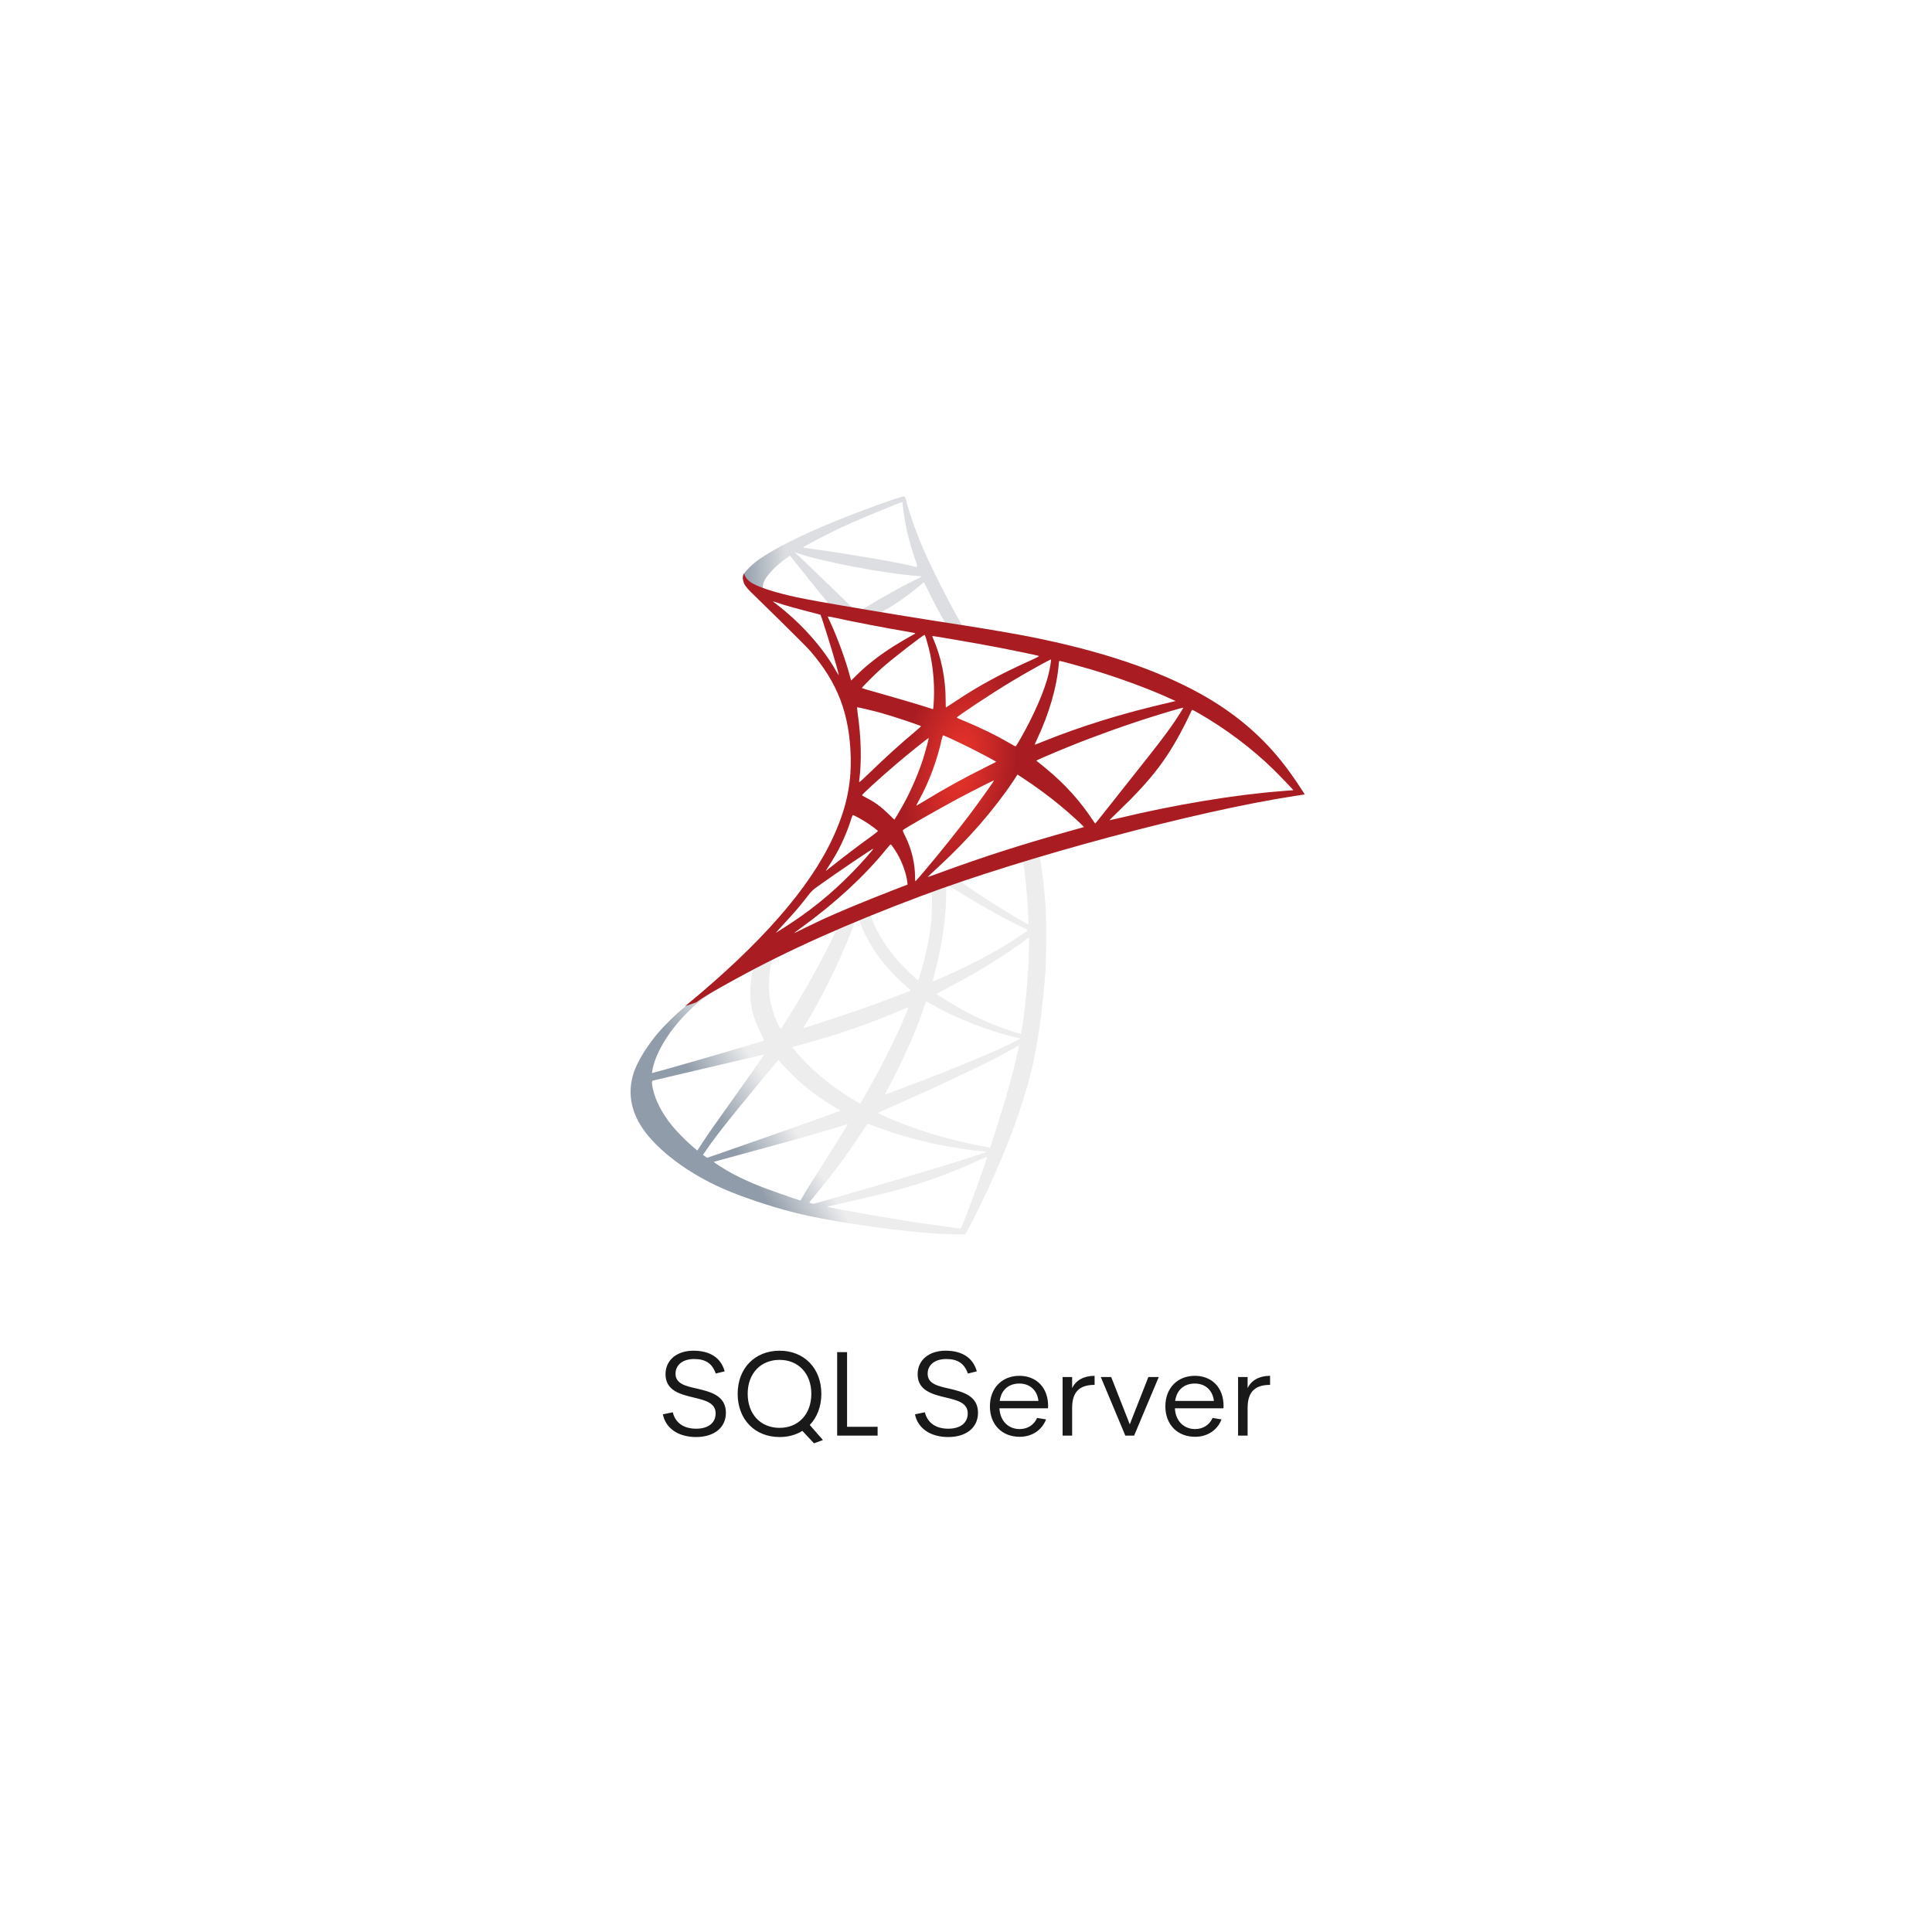 <svg width="288" height="288" viewBox="0 0 288 288" fill="none" xmlns="http://www.w3.org/2000/svg">
<g filter="url(#filter0_d)">
<rect x="34" y="34" width="220" height="220" rx="6" fill="white"/>
<path d="M157.452 125.352L135.423 132.545L116.259 141.003L110.897 142.419C109.531 143.718 108.1 145.033 106.551 146.365C104.853 147.83 103.271 149.163 102.055 150.128C100.707 151.194 98.709 153.192 97.693 154.457C96.178 156.355 94.979 158.37 94.463 159.919C93.547 162.716 93.996 165.547 95.761 168.161C98.026 171.491 102.538 174.888 107.8 177.202C110.481 178.385 114.993 179.9 118.39 180.749C124.034 182.181 134.957 183.729 140.968 183.963C142.183 184.012 143.815 184.012 143.882 183.963C144.015 183.879 144.947 182.098 146.03 179.883C149.726 172.34 152.39 165.264 153.839 159.22C154.705 155.557 155.387 150.678 155.837 144.9C155.953 143.285 156.003 137.873 155.903 136.042C155.753 133.045 155.487 130.614 155.071 128.233C155.004 127.883 154.987 127.567 155.021 127.55C155.087 127.5 155.287 127.434 158.001 126.651L157.452 125.352V125.352H157.452V125.352ZM152.424 128.299C152.624 128.299 153.156 133.411 153.289 136.641C153.323 137.324 153.306 137.773 153.273 137.773C153.14 137.773 150.459 136.192 148.544 134.993C146.879 133.944 143.716 131.846 143.216 131.446C143.049 131.33 143.066 131.313 144.431 130.847C146.746 130.064 152.241 128.299 152.424 128.299ZM141.201 131.996C141.351 131.996 141.734 132.212 142.65 132.778C146.08 134.926 150.742 137.524 152.74 138.39C153.356 138.656 153.423 138.556 152.007 139.522C148.977 141.586 145.197 143.618 140.568 145.666C139.752 146.032 139.07 146.315 139.053 146.315C139.02 146.315 139.12 145.899 139.253 145.399C140.368 141.253 141.001 137.057 141.035 133.694C141.051 132.029 141.051 132.029 141.201 131.979C141.168 131.996 141.184 131.996 141.201 131.996ZM138.887 132.878C138.986 132.978 138.92 136.708 138.787 137.723C138.487 140.154 138.021 142.419 137.255 144.967C137.072 145.582 136.905 146.099 136.872 146.132C136.805 146.215 134.524 143.984 133.775 143.118C132.476 141.619 131.461 140.121 130.711 138.656C130.328 137.906 129.729 136.441 129.779 136.391C130.045 136.208 138.82 132.811 138.887 132.878ZM127.997 137.157C128.014 137.157 128.03 137.157 128.047 137.174C128.08 137.207 128.197 137.474 128.297 137.773C128.83 139.222 130.028 141.353 131.061 142.718C132.193 144.217 133.675 145.815 134.907 146.864C135.307 147.197 135.673 147.514 135.723 147.564C135.823 147.664 135.856 147.647 133.142 148.679C129.995 149.878 126.565 151.077 122.635 152.342C121.697 152.645 120.759 152.95 119.822 153.258C119.672 153.308 119.722 153.225 120.155 152.542C122.103 149.495 125.067 143.518 126.732 139.288C127.015 138.556 127.298 137.823 127.348 137.657C127.415 137.423 127.498 137.34 127.714 137.224C127.831 137.191 127.947 137.157 127.997 137.157ZM124.667 138.539C124.717 138.573 123.868 140.354 123.035 141.986C121.42 145.133 119.655 148.23 117.291 151.993C116.891 152.642 116.508 153.242 116.458 153.308C116.375 153.425 116.342 153.392 116.075 152.876C115.509 151.76 115.043 150.328 114.793 149.012C114.543 147.713 114.593 145.449 114.877 144.051C115.093 143.018 115.076 143.035 115.576 142.785C117.707 141.703 124.601 138.473 124.667 138.539ZM153.39 139.705V140.404C153.39 144.117 152.99 149.212 152.407 152.926C152.307 153.575 152.224 154.107 152.207 154.124C152.207 154.124 151.724 153.991 151.158 153.825C148.661 153.042 145.947 151.893 143.499 150.545C141.884 149.662 139.536 148.213 139.603 148.147C139.619 148.13 140.319 147.764 141.134 147.331C144.398 145.632 147.528 143.801 150.242 141.986C151.258 141.303 152.79 140.204 153.123 139.905L153.39 139.705ZM112.096 144.633C112.162 144.633 112.146 144.766 112.046 145.366C111.979 145.799 111.896 146.598 111.863 147.147C111.729 149.578 112.129 151.377 113.328 153.841C113.661 154.524 113.928 155.09 113.911 155.106C113.794 155.206 102.772 158.437 99.308 159.386C98.276 159.669 97.377 159.919 97.31 159.935C97.193 159.968 97.177 159.952 97.227 159.669C97.609 157.221 99.475 154.024 102.072 151.327C103.804 149.528 105.186 148.479 107.55 147.131C109.248 146.165 111.863 144.717 112.062 144.65C112.063 144.633 112.079 144.633 112.096 144.633ZM138.071 149.279C138.087 149.262 138.487 149.479 138.97 149.762C142.533 151.826 147.495 153.741 151.724 154.724L152.107 154.807L151.574 155.106C149.36 156.339 142.084 159.369 134.641 162.15C133.558 162.549 132.493 162.949 132.293 163.032C132.093 163.115 131.91 163.165 131.91 163.149C131.91 163.132 132.21 162.549 132.592 161.833C134.674 157.937 136.772 153.192 137.837 149.895C137.971 149.578 138.054 149.296 138.071 149.279ZM135.423 150.145C135.44 150.162 135.307 150.511 135.14 150.911C133.692 154.424 131.793 158.254 129.363 162.549C128.747 163.649 128.23 164.531 128.213 164.531C128.197 164.531 127.697 164.231 127.098 163.865C123.568 161.7 120.438 159.036 118.39 156.455L118.09 156.089L119.605 155.673C125.033 154.191 129.645 152.592 134.224 150.628C134.874 150.361 135.407 150.145 135.423 150.145ZM151.874 155.889C151.874 155.889 151.891 155.906 151.874 155.889C151.891 156.272 151.042 159.702 150.342 162.183C149.76 164.264 149.26 165.896 148.344 168.777C147.945 170.042 147.595 171.091 147.578 171.091C147.562 171.091 147.462 171.074 147.362 171.041C142.417 170.142 137.988 168.893 133.825 167.228C132.659 166.762 130.994 166.013 130.894 165.929C130.861 165.896 131.86 165.43 133.126 164.88C140.702 161.567 148.561 157.804 151.258 156.189C151.574 155.989 151.824 155.889 151.874 155.889ZM113.894 157.188C113.927 157.221 111.813 160.268 108.849 164.414C107.817 165.863 106.618 167.561 106.168 168.194C105.719 168.827 105.036 169.826 104.653 170.425L103.953 171.508L103.204 170.875C102.322 170.142 100.79 168.577 100.107 167.711C98.675 165.93 97.71 164.048 97.327 162.333C97.143 161.534 97.143 161.134 97.31 161.084C97.559 161.018 102.005 159.969 106.168 159.003C108.483 158.47 111.163 157.838 112.129 157.604C113.095 157.371 113.878 157.188 113.894 157.188ZM116.025 158.004L116.558 158.603C118.956 161.284 121.404 163.266 124.367 164.997C124.9 165.297 125.3 165.563 125.266 165.58C125.15 165.663 114.976 169.276 110.264 170.908C107.617 171.84 105.435 172.59 105.419 172.59C105.402 172.59 105.252 172.49 105.086 172.373L104.786 172.157L105.269 171.458C106.834 169.193 108.799 166.712 113.078 161.55L116.025 158.004ZM129.313 167.511C129.329 167.495 130.062 167.761 130.961 168.094C133.126 168.91 134.84 169.426 137.138 170.009C139.969 170.725 144.065 171.424 146.48 171.624C146.846 171.657 147.046 171.691 146.979 171.741C146.862 171.807 144.415 172.623 142.617 173.189C139.752 174.088 131.011 176.669 123.885 178.717C122.569 179.1 121.437 179.417 121.37 179.433C121.204 179.467 120.654 179.317 120.654 179.25C120.654 179.217 121.054 178.701 121.537 178.135C123.934 175.271 126.316 172.074 128.297 169.043C128.846 168.211 129.313 167.528 129.313 167.511ZM126.382 167.595C126.399 167.611 125.216 169.509 123.152 172.773C122.269 174.155 121.287 175.72 120.937 176.27C120.604 176.802 120.105 177.635 119.822 178.101L119.339 178.95L119.089 178.884C118.489 178.717 114.277 177.235 113.161 176.786C111.779 176.236 110.347 175.57 109.282 175.004C107.95 174.288 106.285 173.222 106.418 173.189C106.451 173.173 108.732 172.556 111.479 171.807C118.773 169.826 122.819 168.677 125.466 167.844C125.949 167.694 126.365 167.578 126.382 167.595ZM147.112 172.456H147.129C147.195 172.623 144.498 180.116 143.515 182.48C143.299 183.013 143.216 183.146 143.099 183.129C142.816 183.113 138.904 182.564 136.522 182.214C132.376 181.581 125.416 180.365 123.668 179.966L123.269 179.883L125.749 179.316C131.078 178.118 133.642 177.468 136.239 176.669C139.519 175.67 142.766 174.421 146.046 172.889C146.563 172.656 146.996 172.473 147.112 172.456Z" fill="url(#paint0_linear)"/>
<path d="M134.741 74.001C134.374 73.951 128.463 76.082 124.65 77.631C119.505 79.729 115.509 81.727 113.045 83.459C112.129 84.108 110.98 85.257 110.797 85.706C110.731 85.873 110.697 86.073 110.697 86.272L112.928 88.387L118.24 90.085L130.878 92.35L145.33 94.831L145.48 93.582C145.431 93.582 145.397 93.566 145.348 93.566L143.449 93.266L143.066 92.583C141.101 89.12 138.937 84.824 137.671 81.927C136.689 79.679 135.757 77.082 135.24 75.217C134.957 74.084 134.924 74.018 134.741 74.001V74.001H134.741V74.001ZM134.474 74.85H134.491C134.508 74.867 134.574 75.333 134.641 75.882C134.924 78.214 135.44 80.461 136.256 82.892C136.872 84.724 136.872 84.624 136.156 84.408C134.458 83.942 126.848 82.626 121.337 81.86C120.455 81.744 119.705 81.627 119.705 81.611C119.639 81.544 123.685 79.429 125.466 78.597C127.747 77.548 134.008 74.933 134.474 74.85ZM118.423 82.31L119.073 82.526C122.602 83.725 131.477 85.423 136.372 85.823C136.922 85.873 137.388 85.923 137.405 85.923C137.421 85.94 136.955 86.189 136.356 86.472C133.991 87.655 131.394 89.103 129.596 90.219C129.063 90.552 128.58 90.818 128.513 90.818C128.447 90.818 128.097 90.752 127.731 90.702L127.065 90.602L125.4 88.97C122.469 86.123 120.172 83.925 119.289 83.092L118.423 82.31ZM117.757 82.826L120.105 85.756C121.387 87.371 122.686 88.953 122.969 89.303C123.252 89.653 123.485 89.936 123.468 89.952C123.402 90.002 120.072 89.353 118.307 88.953C116.492 88.537 115.742 88.337 114.627 87.988L113.711 87.688V87.455C113.728 86.339 115.143 84.674 117.541 82.976L117.757 82.826ZM137.705 86.822C137.771 86.822 137.854 86.972 138.054 87.421C138.62 88.67 140.385 92.034 140.818 92.683C140.952 92.9 141.184 92.916 138.837 92.533C133.192 91.617 131.377 91.318 131.377 91.284C131.377 91.268 131.544 91.151 131.76 91.035C133.509 90.069 135.273 88.837 136.839 87.521C137.222 87.205 137.571 86.905 137.638 86.855C137.654 86.822 137.688 86.805 137.705 86.822Z" fill="url(#paint1_linear)"/>
<path d="M110.913 85.473C110.913 85.473 110.547 86.056 110.897 86.922C111.114 87.455 111.746 88.104 112.462 88.77C112.462 88.77 119.872 95.997 120.771 97.029C124.867 101.758 126.648 106.42 126.815 112.847C126.915 116.977 126.132 120.606 124.184 124.819C120.721 132.379 113.411 140.721 102.139 149.978L103.787 149.429C104.853 148.63 106.301 147.781 109.698 145.916C117.54 141.619 126.365 137.673 137.188 133.611C152.773 127.749 178.399 120.889 192.985 118.658L194.5 118.425L194.267 118.059C192.935 115.994 192.019 114.712 190.92 113.347C187.723 109.384 183.844 106.17 179.098 103.506C172.571 99.86 164.129 97.013 153.439 94.898C151.425 94.498 146.995 93.732 143.399 93.183C135.773 92.001 130.844 91.185 125.416 90.252C123.468 89.919 120.554 89.42 118.623 89.004C117.624 88.787 115.709 88.337 114.21 87.821C113.012 87.355 111.28 86.889 110.913 85.473ZM115.21 89.636C115.226 89.62 115.492 89.719 115.842 89.836C116.475 90.052 117.291 90.302 118.257 90.569C118.988 90.77 119.72 90.964 120.455 91.151C121.454 91.401 122.286 91.634 122.303 91.634C122.419 91.751 124.101 97.129 124.667 99.193C124.883 99.976 125.05 100.642 125.034 100.642C125.017 100.659 124.834 100.376 124.617 99.993C122.669 96.562 119.589 93.083 116.025 90.285C115.559 89.953 115.21 89.653 115.21 89.636ZM123.402 91.901C123.485 91.901 123.851 91.951 124.301 92.05C127.131 92.683 132.21 93.649 135.457 94.198C136.006 94.281 136.439 94.382 136.439 94.415C136.439 94.448 136.239 94.565 135.989 94.698C135.44 94.981 133.225 96.296 132.493 96.796C130.645 98.028 128.98 99.36 127.781 100.559C127.298 101.042 126.882 101.441 126.882 101.441C126.882 101.441 126.782 101.158 126.698 100.808C126.099 98.494 124.85 95.064 123.718 92.65C123.535 92.267 123.385 91.917 123.385 91.884C123.385 91.917 123.385 91.901 123.402 91.901ZM137.821 94.648C137.921 94.681 138.088 95.247 138.42 96.496C139.037 98.91 139.32 101.608 139.22 104.122C139.186 104.821 139.153 105.471 139.12 105.554L139.07 105.721L138.204 105.438C136.422 104.871 133.525 104.022 131.045 103.323C129.629 102.94 128.48 102.59 128.48 102.557C128.48 102.457 130.545 100.392 131.428 99.61C133.109 98.128 137.671 94.598 137.821 94.648ZM138.97 94.814C139.02 94.765 145.863 95.947 148.977 96.546C151.292 96.996 154.655 97.695 154.855 97.778C154.955 97.811 154.605 98.011 153.489 98.511C149.094 100.492 145.83 102.274 142.583 104.439C141.734 105.005 141.018 105.471 141.002 105.471C140.985 105.471 140.968 104.988 140.968 104.405C140.968 101.242 140.336 98.045 139.17 95.347C139.053 95.081 138.953 94.831 138.97 94.814ZM156.67 98.311C156.72 98.361 156.503 99.71 156.303 100.509C155.704 102.99 154.089 106.67 152.108 110.133C151.758 110.749 151.441 111.249 151.408 111.265C151.375 111.282 150.925 111.032 150.409 110.732C148.478 109.6 146.28 108.535 143.882 107.535C143.216 107.252 142.633 107.019 142.617 106.986C142.5 106.886 147.861 103.34 150.692 101.641C152.94 100.276 156.603 98.244 156.67 98.311ZM157.935 98.511C158.085 98.511 161.115 99.343 162.697 99.81C166.61 100.975 171.106 102.624 174.036 103.956L175.251 104.505L174.403 104.705C167.243 106.353 161.115 108.252 155.204 110.649C154.721 110.849 154.288 111.016 154.256 111.016C154.222 111.016 154.389 110.633 154.605 110.166C156.387 106.387 157.536 102.44 157.818 99.077C157.835 98.76 157.885 98.511 157.935 98.511ZM127.764 105.438C127.814 105.388 130.129 105.937 131.377 106.287C133.276 106.82 137.305 108.168 137.305 108.268C137.305 108.285 136.855 108.668 136.323 109.134C134.142 110.949 132.043 112.864 129.529 115.295C128.78 116.011 128.147 116.594 128.114 116.594C128.08 116.594 128.064 116.493 128.08 116.36C128.463 113.563 128.38 109.966 127.848 106.32C127.797 105.854 127.748 105.454 127.764 105.438ZM176.401 105.488C176.434 105.521 175.335 107.252 174.636 108.235C173.637 109.667 172.171 111.565 168.858 115.728C167.11 117.925 165.145 120.407 164.496 121.239C163.829 122.072 163.28 122.771 163.263 122.771C163.247 122.771 163.03 122.471 162.797 122.105C160.932 119.308 158.701 116.86 156.053 114.662C155.554 114.246 155.005 113.796 154.821 113.663C154.638 113.53 154.488 113.397 154.488 113.38C154.488 113.33 157.319 112.114 159.467 111.249C163.23 109.717 168.358 107.885 172.205 106.703C174.219 106.07 176.367 105.454 176.401 105.488ZM177.683 105.82C177.749 105.804 178.149 106.004 178.632 106.287C182.678 108.601 186.641 111.582 189.771 114.645C190.654 115.511 192.835 117.776 192.801 117.792C192.801 117.792 192.036 117.859 191.137 117.925C184.127 118.458 175.152 119.94 166.527 122.021C165.944 122.154 165.428 122.271 165.395 122.271C165.362 122.271 166.011 121.622 166.827 120.839C171.889 115.961 174.203 112.88 176.934 107.385C177.316 106.57 177.65 105.87 177.683 105.82C177.666 105.82 177.666 105.82 177.683 105.82ZM140.602 109.617C140.835 109.667 143 110.683 144.631 111.498C146.13 112.247 148.378 113.447 148.494 113.546C148.511 113.563 147.711 113.979 146.73 114.462C143.599 116.027 140.918 117.509 138.121 119.207C137.322 119.69 136.656 120.09 136.639 120.09C136.572 120.09 136.589 120.023 137.039 119.207C138.537 116.477 139.736 113.213 140.419 110.033C140.485 109.783 140.552 109.617 140.602 109.617ZM138.437 110.016C138.487 110.067 137.921 112.114 137.572 113.23C136.889 115.345 135.74 117.992 134.624 119.99C134.358 120.456 133.958 121.139 133.742 121.522L133.325 122.188L132.393 121.289C131.311 120.24 130.428 119.591 129.296 119.008C128.846 118.775 128.497 118.575 128.497 118.542C128.497 118.408 131.344 115.828 133.525 113.963C135.09 112.614 138.387 109.967 138.437 110.016ZM151.675 115.461L152.491 115.994C154.355 117.21 156.553 118.825 158.235 120.24C159.184 121.022 161.015 122.671 161.382 123.071L161.581 123.287L160.233 123.67C152.607 125.785 146.713 127.666 139.836 130.197C139.07 130.48 138.42 130.713 138.37 130.713C138.271 130.713 138.187 130.796 139.903 129.214C144.298 125.169 148.194 120.706 151.092 116.36L151.675 115.461ZM148.195 116.327C148.228 116.36 145.947 119.574 144.581 121.389C142.95 123.553 140.052 127.183 138.054 129.547C137.222 130.53 136.506 131.346 136.473 131.363C136.422 131.379 136.406 131.129 136.406 130.746C136.406 128.732 135.89 126.584 134.991 124.752C134.608 123.986 134.541 123.803 134.624 123.72C134.941 123.437 139.786 120.673 142.85 119.024C144.914 117.926 148.144 116.294 148.195 116.327ZM127.148 121.489C127.198 121.489 127.581 121.688 128.014 121.922C129.08 122.504 130.029 123.154 130.878 123.853C130.911 123.886 130.478 124.236 129.912 124.652C128.33 125.785 125.933 127.6 124.534 128.715C123.069 129.881 123.019 129.914 123.185 129.664C124.284 127.983 124.834 127.033 125.417 125.818C125.933 124.736 126.449 123.454 126.815 122.338C126.948 121.855 127.115 121.489 127.148 121.489ZM132.759 125.885C132.842 125.868 132.943 126.018 133.392 126.684C134.341 128.099 135.074 129.997 135.257 131.529L135.29 131.862L133.009 132.745C128.93 134.327 125.167 135.892 122.619 137.057C121.903 137.39 120.654 137.99 119.839 138.389C119.023 138.805 118.357 139.122 118.357 139.105C118.357 139.089 118.873 138.706 119.505 138.239C124.484 134.626 128.797 130.663 132.027 126.701C132.376 126.284 132.693 125.901 132.726 125.885L132.759 125.885ZM130.179 126.517C130.245 126.584 128.347 128.732 127.048 130.047C123.835 133.328 120.654 135.892 116.708 138.389C116.209 138.706 115.759 138.989 115.709 139.022C115.592 139.089 115.742 138.922 117.474 137.041C118.573 135.858 119.406 134.859 120.355 133.627C120.987 132.812 121.104 132.695 122.02 132.045C124.468 130.28 130.112 126.451 130.179 126.517Z" fill="url(#paint2_radial)"/>
<path d="M103.762 214.216C106.462 214.216 108.208 212.812 108.208 210.598C108.208 208.024 105.886 207.466 103.906 206.998C102.214 206.62 100.702 206.278 100.702 204.784C100.702 203.434 101.8 202.588 103.474 202.588C105.184 202.588 106.174 203.254 106.696 204.748L108.028 204.424C107.434 202.264 105.652 201.346 103.384 201.346C100.882 201.346 99.208 202.75 99.208 204.856C99.208 207.286 101.404 207.844 103.348 208.312C105.094 208.726 106.678 209.104 106.678 210.688C106.678 212.11 105.58 212.974 103.78 212.974C101.944 212.974 100.684 212.128 100.288 210.526L98.812 210.832C99.244 212.974 101.188 214.216 103.762 214.216ZM120.709 212.416C121.789 211.3 122.437 209.68 122.437 207.772C122.437 203.956 119.863 201.346 116.209 201.346C112.537 201.346 109.963 203.956 109.963 207.772C109.963 211.606 112.537 214.216 116.209 214.216C117.505 214.216 118.657 213.892 119.611 213.298L121.339 215.152L122.671 214.666L120.709 212.416ZM111.457 207.772C111.457 204.748 113.383 202.714 116.209 202.714C119.017 202.714 120.943 204.748 120.943 207.772C120.943 210.814 119.017 212.848 116.209 212.848C113.383 212.848 111.457 210.814 111.457 207.772ZM130.824 214V212.686H126.27V201.562H124.794V214H130.824ZM141.344 214.216C144.044 214.216 145.79 212.812 145.79 210.598C145.79 208.024 143.468 207.466 141.488 206.998C139.796 206.62 138.284 206.278 138.284 204.784C138.284 203.434 139.382 202.588 141.056 202.588C142.766 202.588 143.756 203.254 144.278 204.748L145.61 204.424C145.016 202.264 143.234 201.346 140.966 201.346C138.464 201.346 136.79 202.75 136.79 204.856C136.79 207.286 138.986 207.844 140.93 208.312C142.676 208.726 144.26 209.104 144.26 210.688C144.26 212.11 143.162 212.974 141.362 212.974C139.526 212.974 138.266 212.128 137.87 210.526L136.394 210.832C136.826 212.974 138.77 214.216 141.344 214.216ZM156.239 209.59C156.239 206.764 154.421 205.09 151.955 205.09C149.381 205.09 147.563 206.908 147.563 209.644C147.563 212.362 149.363 214.18 151.991 214.18C153.827 214.18 155.303 213.208 155.933 211.588L154.601 211.372C154.133 212.416 153.179 213.028 151.991 213.028C150.317 213.028 149.075 211.822 148.985 209.932H156.221L156.239 209.59ZM151.955 206.242C153.485 206.242 154.619 207.214 154.799 208.834H149.021C149.255 207.178 150.371 206.242 151.955 206.242ZM159.822 205.27H158.4V214H159.822V209.878C159.822 207.484 160.92 206.44 163.17 206.44V205.09C161.55 205.09 160.362 205.774 159.822 206.926V205.27ZM168.414 212.326L165.642 205.27H164.094L167.748 214H169.062L172.734 205.27H171.186L168.414 212.326ZM182.395 209.59C182.395 206.764 180.577 205.09 178.111 205.09C175.537 205.09 173.719 206.908 173.719 209.644C173.719 212.362 175.519 214.18 178.147 214.18C179.983 214.18 181.459 213.208 182.089 211.588L180.757 211.372C180.289 212.416 179.335 213.028 178.147 213.028C176.473 213.028 175.231 211.822 175.141 209.932H182.377L182.395 209.59ZM178.111 206.242C179.641 206.242 180.775 207.214 180.955 208.834H175.177C175.411 207.178 176.527 206.242 178.111 206.242ZM185.979 205.27H184.557V214H185.979V209.878C185.979 207.484 187.077 206.44 189.327 206.44V205.09C187.707 205.09 186.519 205.774 185.979 206.926V205.27Z" fill="#191919"/>
</g>
<defs>
<filter id="filter0_d" x="0" y="0" width="288" height="288" filterUnits="userSpaceOnUse" color-interpolation-filters="sRGB">
<feFlood flood-opacity="0" result="BackgroundImageFix"/>
<feColorMatrix in="SourceAlpha" type="matrix" values="0 0 0 0 0 0 0 0 0 0 0 0 0 0 0 0 0 0 127 0"/>
<feMorphology radius="4" operator="dilate" in="SourceAlpha" result="effect1_dropShadow"/>
<feOffset/>
<feGaussianBlur stdDeviation="15"/>
<feColorMatrix type="matrix" values="0 0 0 0 0.098 0 0 0 0 0.098 0 0 0 0 0.098 0 0 0 0.06 0"/>
<feBlend mode="normal" in2="BackgroundImageFix" result="effect1_dropShadow"/>
<feBlend mode="normal" in="SourceGraphic" in2="effect1_dropShadow" result="shape"/>
</filter>
<linearGradient id="paint0_linear" x1="110.573" y1="173.119" x2="118.539" y2="168.412" gradientUnits="userSpaceOnUse">
<stop stop-color="#909CA9"/>
<stop offset="1" stop-color="#EDEDEE"/>
</linearGradient>
<linearGradient id="paint1_linear" x1="110.756" y1="84.383" x2="117.165" y2="84.383" gradientUnits="userSpaceOnUse">
<stop stop-color="#939FAB"/>
<stop offset="1" stop-color="#DCDEE1"/>
</linearGradient>
<radialGradient id="paint2_radial" cx="0" cy="0" r="1" gradientUnits="userSpaceOnUse" gradientTransform="translate(143.097 113.779) rotate(-171.457) scale(8.263 16.531)">
<stop stop-color="#EE352C"/>
<stop offset="1" stop-color="#A91D22"/>
</radialGradient>
</defs>
</svg>
